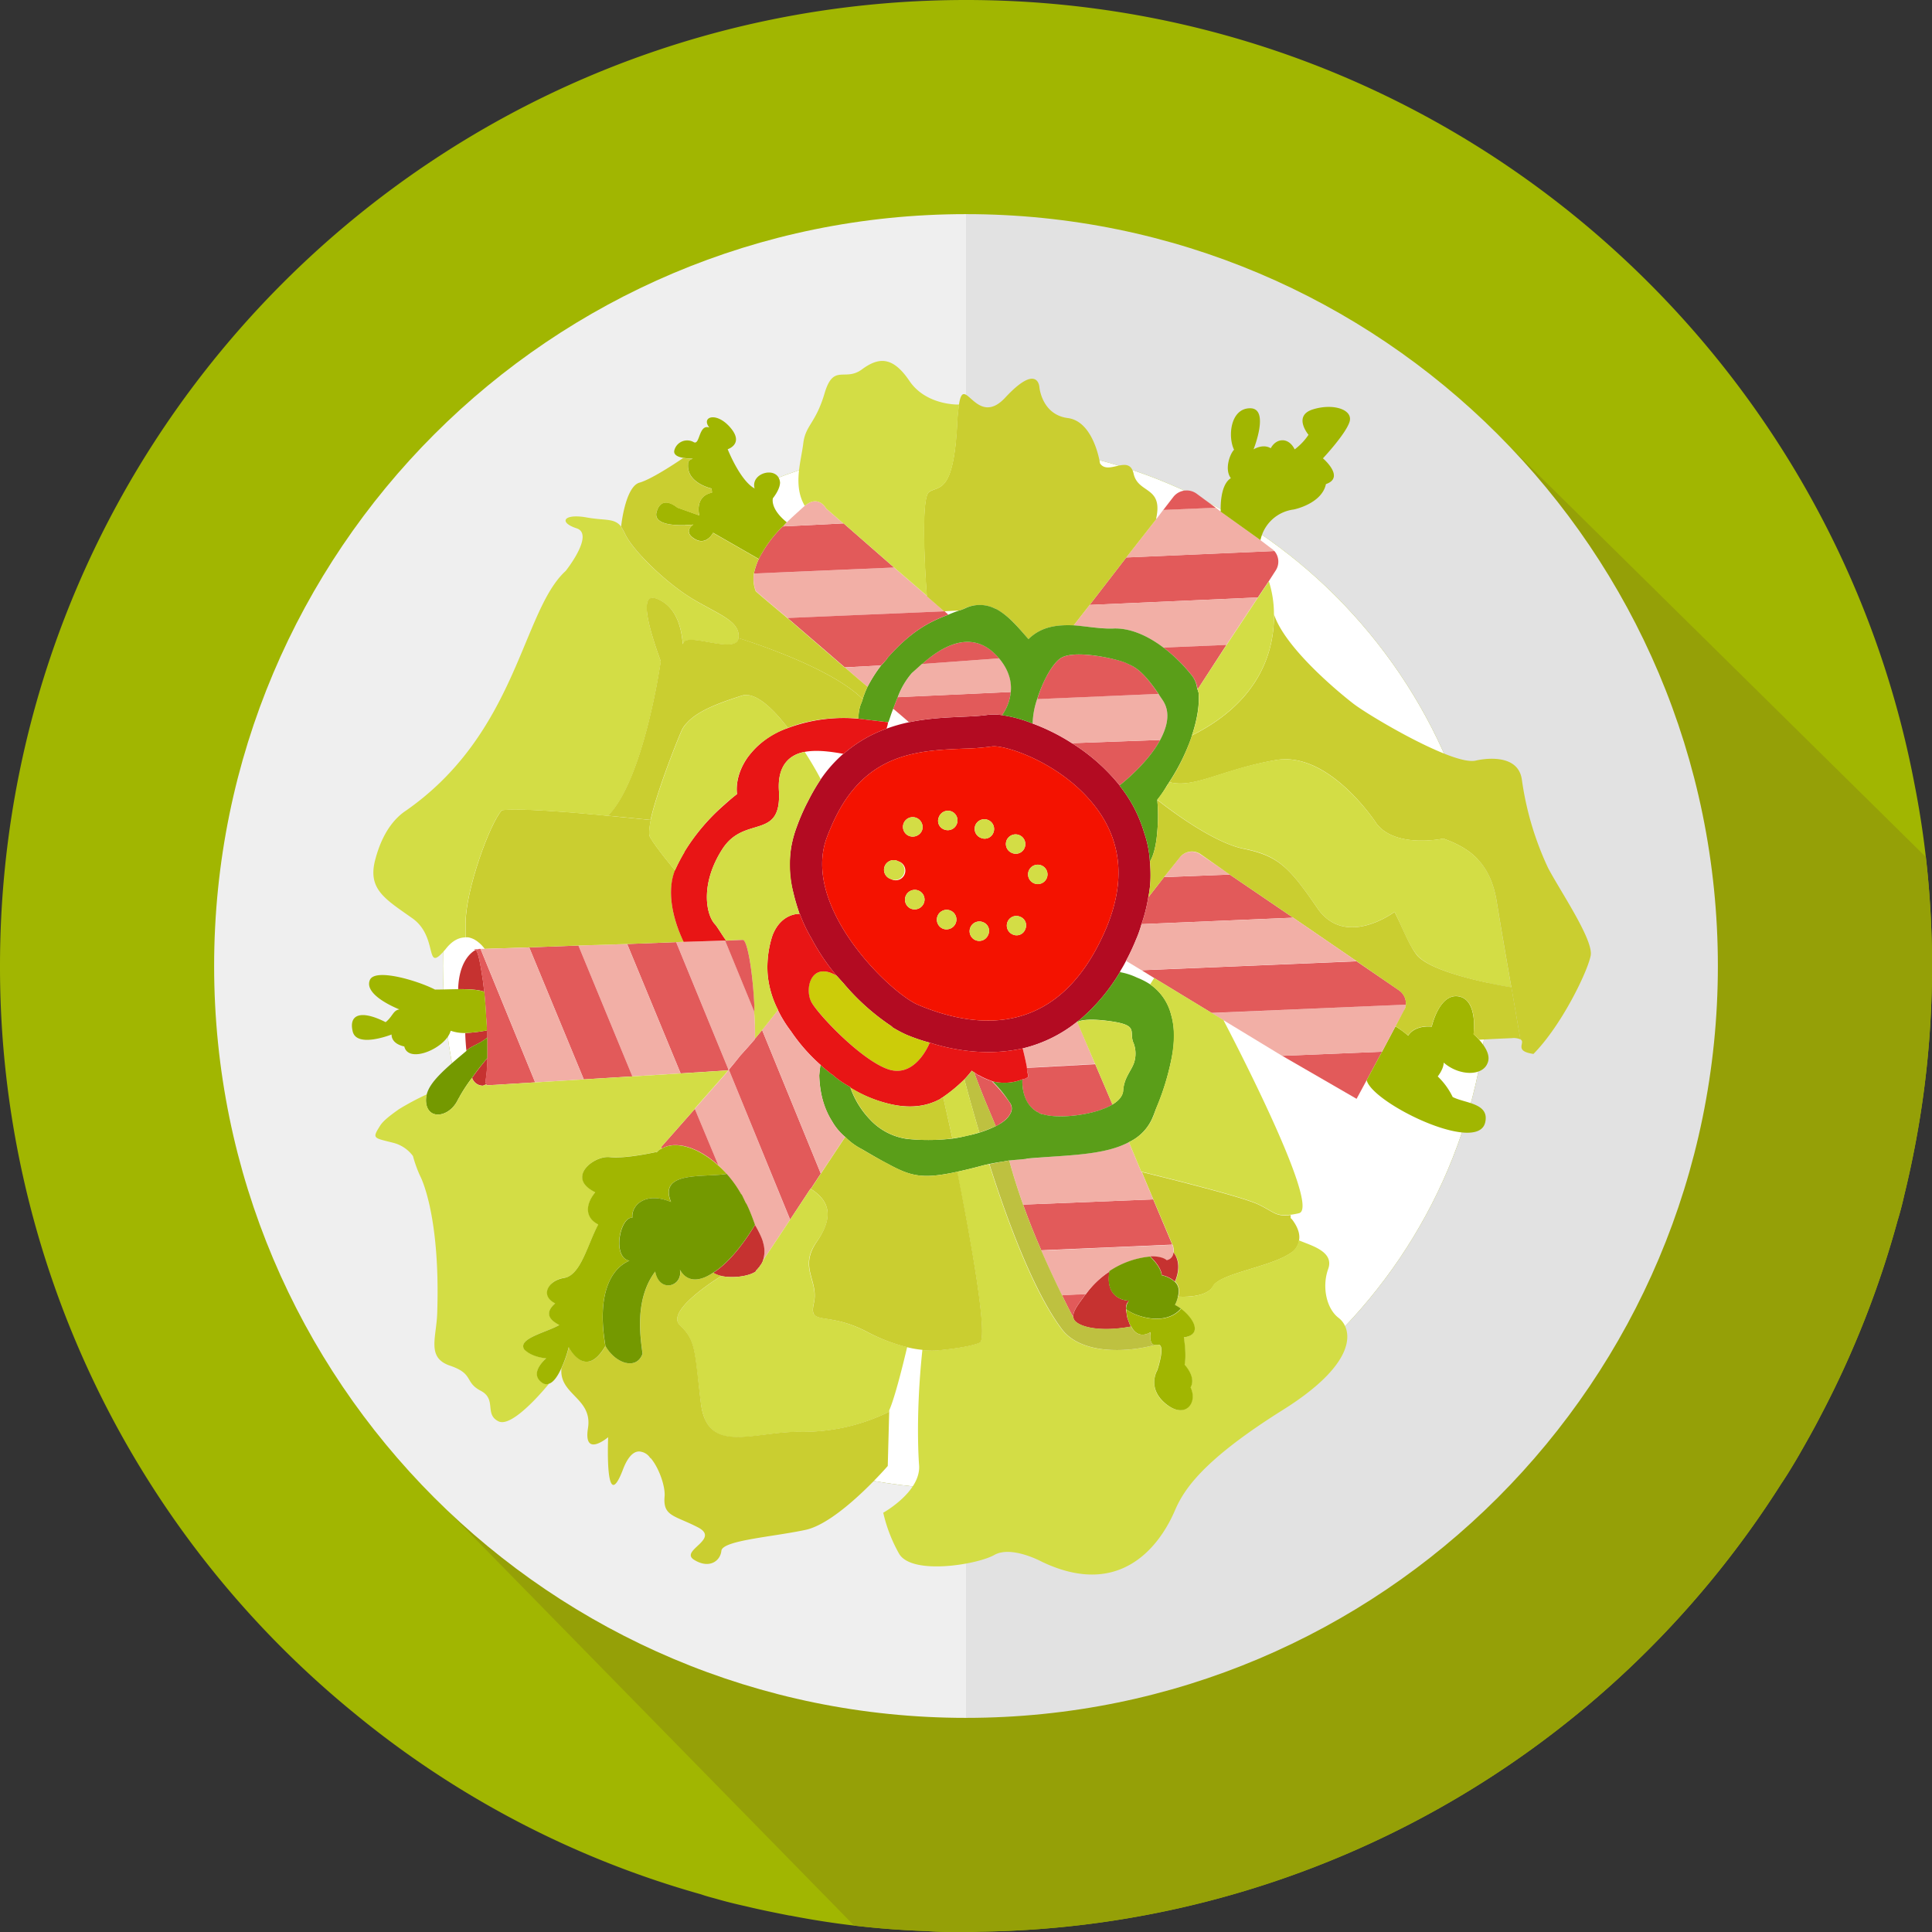 <?xml version="1.0" encoding="UTF-8"?> <svg xmlns="http://www.w3.org/2000/svg" id="Ñëîé_1" data-name="Ñëîé 1" viewBox="0 0 600 600"><rect x="0" y="0" width="600" height="600" fill="#333333" stroke="none"/><defs><style>.cls-1{fill:#a1b601}.cls-3{fill:#ff3f2e}.cls-4{fill:#da1e1d}.cls-5{fill:#fcb48b}.cls-8{fill:#fff}.cls-9{fill:#f2afa6}.cls-10{fill:#e25a5a}.cls-11{fill:#c63230}.cls-13{fill:#cace30}.cls-14{fill:#d3dd45}.cls-15{fill:#5a9e19}.cls-17{fill:#e81515}.cls-18{fill:#749900}.cls-19{fill:#bec140}</style></defs><path d="M600 300a294.29 294.29 0 0 1-5.6 57.5c-.9 4.6-1.9 9.1-3 13.6-.6 2.7-1.3 5.4-2.1 8a298.89 298.89 0 0 1-23.8 60.4c-2.2 4.3-4.6 8.5-7 12.7-1.7 2.9-3.5 5.9-5.4 8.7a299.13 299.13 0 0 1-248.9 139h-.1c-2.2.1-4.3.1-6.4.1h-1.3c-3 0-6-.1-8.9-.3-7.53-.26-14.92-.82-22.24-1.69q-10-1.18-19.86-3.11h-.2c-4.5-.9-9.1-1.8-13.6-2.9-3.2-.7-6.4-1.5-9.5-2.4-1.5-.4-3-.8-4.4-1.3a294.85 294.85 0 0 1-108.1-56.6A299 299 0 0 1 0 300C0 134.3 134.3 0 300 0c146.4 0 268.3 104.9 294.6 243.7q2.19 11.09 3.49 22.46A297.34 297.34 0 0 1 600 300Z" class="cls-1"></path><path d="M600 300a294.29 294.29 0 0 1-5.6 57.5c-.9 4.6-1.9 9.1-3 13.6-.6 2.7-1.3 5.4-2.1 8a298.89 298.89 0 0 1-23.8 60.4c-2.2 4.3-4.6 8.5-7 12.7-1.7 2.9-3.5 5.9-5.4 8.7a299.13 299.13 0 0 1-248.9 139h-.1c-2.2.1-4.3.1-6.4.1h-1.3c-3 0-6-.1-8.9-.3-7.53-.26-14.92-.82-22.24-1.69L138.89 469l329.44-330.84 129.76 128A297.34 297.34 0 0 1 600 300Z" style="fill:#95a007"></path><circle cx="297.17" cy="426.83" r="19.19" class="cls-3" transform="rotate(-22.38 297.155 426.824)"></circle><circle cx="297.17" cy="426.83" r="12.71" class="cls-4" transform="rotate(-28.92 297.112 426.77)"></circle><path d="M302.49 425.67a2.88 2.88 0 1 1-.94-4 2.88 2.88 0 0 1 .94 4ZM294.91 427a2.88 2.88 0 1 1-.94-4 2.88 2.88 0 0 1 .94 4ZM299.57 433.29a2.88 2.88 0 1 1-.94-4 2.88 2.88 0 0 1 .94 4Z" class="cls-5"></path><circle cx="412.81" cy="350.93" r="19.19" class="cls-3" transform="rotate(-22.38 412.814 350.924)"></circle><circle cx="412.81" cy="350.93" r="12.71" class="cls-4" transform="rotate(-81.42 412.78 350.935)"></circle><path d="M418.13 349.78a2.88 2.88 0 1 1-.94-4 2.88 2.88 0 0 1 .94 4ZM410.55 351.11a2.88 2.88 0 1 1-.94-4 2.88 2.88 0 0 1 .94 4ZM415.21 357.4a2.88 2.88 0 1 1-.94-4 2.88 2.88 0 0 1 .94 4Z" class="cls-5"></path><path d="M149.47 392.28a19.2 19.2 0 1 1 25.11-10.34 19.2 19.2 0 0 1-25.11 10.34Z" class="cls-3"></path><path d="M152 386.29a12.71 12.71 0 1 1 16.62-6.84 12.71 12.71 0 0 1-16.62 6.84Z" class="cls-4"></path><path d="M162.18 373.4a2.88 2.88 0 1 1-.94-4 2.89 2.89 0 0 1 .94 4ZM154.59 374.73a2.87 2.87 0 1 1-.93-4 2.87 2.87 0 0 1 .93 4ZM159.26 381a2.88 2.88 0 1 1-.94-4 2.89 2.89 0 0 1 .94 4Z" class="cls-5"></path><circle cx="181.79" cy="209.58" r="19.19" class="cls-3" transform="matrix(.27 -.96 .96 .27 -69.62 326.89)"></circle><path d="M176.9 221.32a12.71 12.71 0 1 1 16.63-6.85 12.72 12.72 0 0 1-16.63 6.85Z" class="cls-4"></path><path d="M187.11 208.42a2.88 2.88 0 1 1-.94-4 2.87 2.87 0 0 1 .94 4ZM179.53 209.75a2.88 2.88 0 1 1-.94-4 2.88 2.88 0 0 1 .94 4ZM184.19 216a2.88 2.88 0 1 1-.94-4 2.87 2.87 0 0 1 .94 4Z" class="cls-5"></path><circle cx="422.49" cy="232.81" r="19.19" class="cls-3" transform="rotate(-85.96 422.515 232.806)"></circle><circle cx="422.49" cy="232.81" r="12.71" class="cls-4" transform="rotate(-63.61 422.494 232.816)"></circle><path d="M427.81 231.66a2.88 2.88 0 1 1-.94-4 2.89 2.89 0 0 1 .94 4ZM420.23 233a2.88 2.88 0 1 1-.94-4 2.89 2.89 0 0 1 .94 4ZM424.89 239.28a2.88 2.88 0 1 1-.94-4 2.89 2.89 0 0 1 .94 4Z" class="cls-5"></path><circle cx="332.35" cy="180.23" r="19.19" class="cls-3" transform="rotate(-22.38 332.333 180.229)"></circle><path d="M327.46 192a12.71 12.71 0 1 1 16.62-6.84 12.71 12.71 0 0 1-16.62 6.84Z" class="cls-4"></path><path d="M337.66 179.07a2.88 2.88 0 1 1-.94-4 2.88 2.88 0 0 1 .94 4ZM330.08 180.4a2.88 2.88 0 1 1-.94-4 2.88 2.88 0 0 1 .94 4ZM334.74 186.69a2.88 2.88 0 1 1-.94-4 2.88 2.88 0 0 1 .94 4Z" class="cls-5"></path><path d="M137.56 300c0-89.66 72.78-162.44 162.44-162.44V66.5C171 66.5 66.5 171 66.5 300S171 533.5 300 533.5v-71.06c-89.66 0-162.44-72.78-162.44-162.44Z" style="fill:#efefef"></path><path d="M300 66.5v71.06c89.66 0 162.44 72.78 162.44 162.44S389.66 462.44 300 462.44v71.06c129 0 233.5-104.5 233.5-233.5S429 66.5 300 66.5Z" style="fill:#e2e2e2"></path><path d="M462.44 300c0-89.66-72.78-162.44-162.44-162.44v324.88c89.66 0 162.44-72.78 162.44-162.44ZM137.56 300c0 89.66 72.78 162.44 162.44 162.44V137.56c-89.66 0-162.44 72.78-162.44 162.44Z" class="cls-8"></path><path d="M236.92 391.52A9.07 9.07 0 0 0 237 386c-.35-1.86-2.55-5.58-2.55-5.58-.7-2-1.4-3.83-2.21-5.57 0-.12-.12-.12-.12-.23a4.23 4.23 0 0 0-.58-1.05l-1-2.09c-.12-.23-.23-.34-.35-.58l-.12-.11a35.58 35.58 0 0 0-4.41-6.16h-.11a17.44 17.44 0 0 0-2.44-2.67l-7.32-17.53v-.12l9.41-10.68.93-1.16.11-.23h.12l19 46.56Z" class="cls-9"></path><path d="m254.91 364.47-3.13 4.76h-.12l-6.27 9.52-19.04-46.56 1.74-2.09 1.86-2.33 2.2-2.43 2.33-2.67v-.12l2.2-2.67 18.23 44.59z" class="cls-10"></path><path d="M236.92 391.52v.12l-.12.23-.35.7-.46.58v.11l-.82.93-.11.23c-.12 0-.12 0-.24.12v.23c-1.85 1.51-7 2.32-10.79 1.51a8.54 8.54 0 0 1-2.56-1c4.3-2.67 8.94-8.13 13-14.87 0 0 2.2 3.72 2.55 5.58a9.07 9.07 0 0 1-.1 5.53Z" class="cls-11"></path><path d="M223.1 361.91c-6.5-5.92-13.47-7.66-17.54-5.22l-.23-.35v-.12l10.45-11.84Z" class="cls-10"></path><path d="M357.1 267.4a33.52 33.52 0 0 0-1.8-8.9 42.32 42.32 0 0 0-7.2-14l-.1-.1a2.19 2.19 0 0 1-.3-.5 59.11 59.11 0 0 0-14.8-13.1 63.12 63.12 0 0 0-12.2-6.1 41.41 41.41 0 0 0-9.5-2.6 16.57 16.57 0 0 0-4.4-.1c-5.9.9-15 .3-24.5 2.3a49.51 49.51 0 0 0-7 2 41.73 41.73 0 0 0-13.2 7.7h-.1v.1h-.1a41.94 41.94 0 0 0-7 7.9 61.92 61.92 0 0 0-3.9 6.7 63 63 0 0 0-3.6 8.2 33.15 33.15 0 0 0-1 20.4c.5 2.2 1.2 4.4 1.9 6.5h.1a44 44 0 0 0 3.6 7.6 65.28 65.28 0 0 0 7.8 11.6c.1 0 .1.2.2.2l1.8 2 .1.1a70.58 70.58 0 0 0 15.1 13.5l.1.2a38.27 38.27 0 0 0 4.3 2.3 55.19 55.19 0 0 0 7.3 2.5c7.5 2.4 18 4.2 28.9 1.8a43 43 0 0 0 16.8-8.2v-.1a7.1 7.1 0 0 0 1.4-1 58.81 58.81 0 0 0 12-14.4c0-.1.1-.1.1-.3.6-1 1.2-2 1.8-3.2a66.66 66.66 0 0 0 3.1-6.6 34.67 34.67 0 0 0 1.7-4.8 48.11 48.11 0 0 0 2.1-8.3 32.62 32.62 0 0 0 .7-6.1 45.2 45.2 0 0 0-.2-5.2Zm-13.4 20.5c-14.3 34.2-39.7 32.1-58.5 24.2-8.5-3.5-36.3-30.1-28.5-51.8q.6-1.65 1.2-3c9.7-23.4 26.5-24.2 41.4-24.8a71.42 71.42 0 0 0 8.8-.7c4.2-.5 21.8 5.2 32.2 18.9 8.1 10.6 9.2 23.1 3.4 37.2Z" style="fill:#b30b22"></path><path d="m150.76 336 .23.7a5.82 5.82 0 0 1-1 .46 3.51 3.51 0 0 1-3.37-2.44c2.09-3 4.18-5.45 4.76-6.15a47.14 47.14 0 0 1-.58 7.2ZM150.41 308c-1.86-.7-4.88-.82-8.13-.82.24-7.89 3.49-11.14 5.46-12.19.81.81 1.39 4.07 2.09 8.6.23 1.31.35 2.82.58 4.41Z" class="cls-11"></path><path d="M234.48 322.55v.12l-2.33 2.67-2.2 2.43-1.86 2.33-1.86 2.09-16.23-39.6 2.32-.11 12.89-.35 9.05 22.06v.12c.22 3.13.22 5.8.22 8.24Z" class="cls-9"></path><path d="m226.23 332.19-.11.23H226l-14.63.93-16.6-40.18 15.21-.58 16.25 39.6z" class="cls-10"></path><path d="m211.37 333.35-14.98.93-16.72-40.53v-.11l15.1-.47 16.6 40.18z" class="cls-9"></path><path d="m196.39 334.28-15.09.93-16.95-40.99 15.32-.58v.11l16.72 40.53zM166.2 336.14l-15 .92-.23-.34-.23-.7v-.23a47.14 47.14 0 0 0 .58-7.2v-7.66a2.24 2.24 0 0 1-.12-.93c0-1.28-.11-2.67-.23-4.07-.11-2.78-.35-5.46-.58-7.89-.23-1.63-.35-3.14-.58-4.41-.7-4.53-1.28-7.79-2.09-8.6-.11 0-.11-.11-.23-.11h-.23v-.12h1.16l.35-.12h.46ZM313.9 214.9a14.79 14.79 0 0 1-2.7 7.2 16.57 16.57 0 0 0-4.4-.1c-5.9.9-15 .3-24.5 2.3 0 0-1.8-1.6-4.9-4.2.4-1.1.9-2.4 1.4-3.6Z" class="cls-10"></path><path d="m313.9 214.91-35.07 1.63a23.25 23.25 0 0 1 4.41-7.55c.82-.81 1.86-1.74 3-2.78h.12l23.8-1.74h.12c3.27 3.83 3.97 7.53 3.62 10.44Z" class="cls-9"></path><path d="M310.3 204.47h-.12l-23.8 1.74c5.57-5 14.86-10.92 22.76-3a11.28 11.28 0 0 1 1.16 1.26Z" class="cls-10"></path><path d="m293.23 189.84-48.65 2.08c-4.88-4.06-8.71-7.31-9.87-8.36a10.87 10.87 0 0 1-.58-5.45h.11l43.43-1.86 10.22 8.82v.12Z" class="cls-9"></path><path d="m277.67 176.25-43.43 1.86h-.11a23 23 0 0 1 1.51-4.53 39.6 39.6 0 0 1 7.43-10.1h.11l18.7-.93h.12Z" class="cls-10"></path><path d="m261.88 162.55-18.7.93a12.38 12.38 0 0 1 1.17-1.28c2.32-2.21 4.41-4.06 5.57-5.11 4.3-3.6 6.62.81 6.62.81Z" class="cls-9"></path><path d="m396.1 177.29-2.1 3.26-3.36 5-52.25 2.32 11.38-14.75 46-2a5.05 5.05 0 0 1 .33 6.17Z" class="cls-10"></path><path d="m395.76 171.14-46 2 9.4-12 2.09-2.79 16.26-.7 1.51 1.16 12.42 8.94 3.37 2.56a3.28 3.28 0 0 1 .95.83Z" class="cls-9"></path><path d="m377.53 157.67-16.26.7 3.14-4.07a5.27 5.27 0 0 1 7.19-1Z" class="cls-10"></path><path d="M419.09 131.08c-1.27 3.83-8.24 11.26-8.24 11.26s7 5.93.93 8c-1.28 6.15-10 7.89-10 7.89a12.08 12.08 0 0 0-10.33 9.52L379 158.83l.11-.11s-.46-8 3.14-10.22c-2.09-2.79-.23-7.66 1-8.83-2-4.06-1.16-12.88 5-12.88s1.05 12.77 1.05 12.77 2.9-1.86 5.34-.35c1.74-3.25 5.57-3.48 7.43.35a18.42 18.42 0 0 0 4.3-4.53s-5-5.92 1.39-7.9 12.61.12 11.33 3.95Z" class="cls-1"></path><path d="m390.65 185.54-9.76 14.74-19.62.82c-5-3.83-10.57-6.16-15.79-5.92-3.83.11-8-.7-12.08-.93l5-6.39Z" class="cls-9"></path><path d="m364.06 386.53-40.53 1.74-.11.12c-2-4.53-3.95-9.41-5.69-14.29l40.41-1.62Z" class="cls-10"></path><path d="m358.14 372.48-40.41 1.62c-1.63-4.64-3.14-9.29-4.3-13.7 1.74-.23 3.49-.35 5.23-.46l.23-.12c12.19-1.16 23.92-.93 31.7-5.11l3.83 9.18h.12Z" class="cls-9"></path><path d="M351.28 412h-.11c-10.8 2-17.19-.35-17.77-2.56a.93.93 0 0 0-.11-.35c-.12-2 1.74-4.18 3.48-6.62a3 3 0 0 1 .46-.58 27.67 27.67 0 0 1 7.32-7c-1.51 9.17 6.15 9.05 6.15 9.05a.11.11 0 0 0-.11.12c-.47.35-1.28 1.28-.7 3.83a5.73 5.73 0 0 0 .35 1.74c0 .12.12.24.12.35a7.88 7.88 0 0 1 .34.93 5 5 0 0 0 .58 1.09Z" class="cls-11"></path><path d="M337.23 401.85a3 3 0 0 0-.46.58c-1.74 2.44-3.6 4.65-3.48 6.62-.47-.81-1.74-3.25-3.48-6.85ZM429.2 326.62l-4.76 8.82-3.14 5.81-23.11-13.36 30.89-1.27h.12z" class="cls-10"></path><path d="M448.35 330c0 2-1.85 4.3-1.85 4.3a22 22 0 0 1 4.64 6.38c3.83 2 11.5 1.86 10.1 7.9-2.32 10-35.06-6-36.81-13.12l4.77-8.83 4.18-7.89a28.72 28.72 0 0 1 3.94 2.9c2.21-3.48 7.32-2.79 7.32-2.79s2.32-10.45 8.36-9.4 4.64 11.73 4.64 11.73a19.48 19.48 0 0 1 1.74 1.74c1.63 1.86 3.72 4.76 2.56 7.31-1.63 4.05-8.83 3.93-13.59-.23ZM244.35 162.2a12.38 12.38 0 0 0-1.17 1.28h-.11a39.6 39.6 0 0 0-7.43 10.1l-14.17-8.13s-2.09 4.18-5.8 1.86-.35-4.41-.35-4.41-13 1.51-11.38-4 6.39-1.28 6.39-1.28l6.85 2.44s-1.63-5.92 3.94-7.08l-.11-1.28s-7.78-1.63-7.32-7.55c-.11-1.16.93-1.51 1.51-1.74a16.18 16.18 0 0 1-3-.23c-1.62-.23-3.13-.93-2.78-2.32a4.12 4.12 0 0 1 6-2.56c2 1.16 1.51-5.69 4.88-4.53-2.67-3.25 2.09-5.11 6.5 0s-.81 6.74-.81 6.74 3.83 9.75 8.36 12.19c-1.39-5 7.43-7.2 7.9-1.86 0 2.21-2.21 4.88-2.21 4.88s-1.04 3.18 4.31 7.48Z" class="cls-1"></path><path d="m359.06 161 .12.12-9.4 12-11.38 14.74-5 6.39c-5-.23-10 .23-14 4.29-3.13-3.71-6.38-7.54-10.1-9.4l-.11-.12H309a10.67 10.67 0 0 0-9.06-.23 13.19 13.19 0 0 1-2 .81h-.12l-4.53.24h-.11l-5.34-4.65v-.12c-.23-2.32-2.21-30.42.69-32.27 3-2.1 7.55.81 8.71-21a51.35 51.35 0 0 1 .58-6.15c1.51-10.11 5.35 7.43 14.29-2.09 10.21-11 10.68-3.37 10.68-3.37s.69 8.59 8.82 9.64 10 14.05 10 14.05c2.55 3.94 9.05-3 10.45 3.25s9.21 3.81 7 13.87Z" class="cls-13"></path><path d="M297.87 125.63a51.35 51.35 0 0 0-.58 6.15c-1.16 21.83-5.69 18.92-8.71 21-2.9 1.85-.92 29.95-.69 32.27l-10.22-8.82L262 162.55h-.11l-5.34-4.65s-2.32-4.41-6.62-.81c-3.72-6.27-1.16-13.7-.47-19.39s3.84-6.15 6.62-15.56 6.27-3.48 11.61-7.43 9.64-3.95 14.75 3.6 15 7.32 15 7.32Z" class="cls-14"></path><path d="M360.3 229.8c-4 7.5-12.6 14.1-12.6 14.1a59.11 59.11 0 0 0-14.8-13.1Z" class="cls-10"></path><path d="m360.3 229.8-27.4 1a63.12 63.12 0 0 0-12.2-6.1 25.1 25.1 0 0 1 1.4-7.6l37.7-1.6c.4.7 1 1.5 1.5 2.3 2.2 3.6 1.2 7.9-1 12Z" class="cls-9"></path><path d="m359.76 215.5-37.62 1.62c1.51-5.11 4.3-10.45 7-12.54 4.06-3.13 18 .12 20.55 1.28 2.18 1.14 4.61 1.51 10.07 9.64ZM380.89 200.28 372 214h-.11a8.54 8.54 0 0 0-2-4.53 48.57 48.57 0 0 0-8.59-8.36Z" class="cls-10"></path><path d="M372.2 214.9c.4 3.8-.4 8.5-2 13.4-.1.3-.2.7-.3 1a64.05 64.05 0 0 1-6.8 13.6 4.7 4.7 0 0 1-.6.9 33.48 33.48 0 0 1-3.1 4.6 53.86 53.86 0 0 1 0 9.9c-.5 6.7-2.2 9.1-2.2 9.1h-.1a33.52 33.52 0 0 0-1.8-8.9 42.32 42.32 0 0 0-7.2-14l-.1-.1a2.19 2.19 0 0 1-.3-.5s8.6-6.6 12.6-14.1c2.2-4.1 3.2-8.4 1-12-.5-.8-1.1-1.6-1.5-2.3-5.5-8.1-7.9-8.5-10.1-9.6-2.6-1.2-16.5-4.5-20.6-1.3-2.7 2.1-5.4 7.4-7 12.5a25.1 25.1 0 0 0-1.4 7.6 41.41 41.41 0 0 0-9.5-2.6 14.79 14.79 0 0 0 2.7-7.2c.3-2.9-.4-6.6-3.6-10.4a14.2 14.2 0 0 0-1.2-1.3c-7.9-7.9-17.1-2-22.7 3h-.1c-1.2 1.1-2.2 2-3.1 2.8a24 24 0 0 0-4.4 7.5c-.5 1.2-1 2.5-1.4 3.6-.7 1.7-1.1 3.2-1.5 4.2h-.1l-9.2-1.1a13.44 13.44 0 0 1 .5-3.8c.2-.7.5-1.2.8-2.2v-.1a32.8 32.8 0 0 1 1.5-3.8 44.18 44.18 0 0 1 4.2-6.6c.6-.6 1.2-1.3 1.7-1.9.2-.2.3-.5.5-.7 7.3-8.2 12.9-11 18.7-13.2a34.23 34.23 0 0 1 3.4-1.3h.1a16.67 16.67 0 0 0 2-.8 10.43 10.43 0 0 1 9 .2h.1l.2.1c3.7 1.9 6.9 5.7 10.1 9.4 4-4 9-4.5 14-4.3 4.1.3 8.2 1.1 12.1 1 5.2-.3 10.8 2.1 15.8 5.9a48.77 48.77 0 0 1 8.6 8.4 8 8 0 0 1 1.9 4.5 1.4 1.4 0 0 1 .3.9Z" class="cls-15"></path><path d="M494 296.77c-.93 4.88-8.95 21.6-17.77 30.54-6.39-.93-2.21-3.6-4.06-4.53 0 0-1.28-7.31-2.79-16.14-1.63-9.17-3.48-20.08-4.53-26.47-2-12.66-8.94-16.95-16.6-19.74 0 0-14.63 3.14-20.67-4.53 0 0-14.63-22.76-31.35-19.85s-25.31 8.94-33.09 6.85a61.65 61.65 0 0 0 6.73-13.59c.12-.35.24-.69.35-1h.12c21.71-10.92 25.43-27.06 25.31-37.51 3.95 11.85 24.38 27.52 24.38 27.52 4.3 3.49 31.35 19.62 38.32 17.88 0 0 13-3.25 14.28 5.93a95.49 95.49 0 0 0 8.13 27.4c3.82 7.27 14.16 22.37 13.24 27.24Z" class="cls-13"></path><path d="M395.64 190.65v.11c.12 10.45-3.6 26.59-25.31 37.51h-.12c1.63-4.88 2.44-9.52 2-13.36h-.11a2.26 2.26 0 0 0-.23-.92h.13l8.94-13.71 9.76-14.74 3.36-5a33.63 33.63 0 0 1 1.58 10.11ZM469.37 306.64s-23.92-3.71-29.26-10c-2.55-3-4.65-8.71-7-13.47 0 0-15.32 11.49-24-1.16s-12.19-16.37-22.88-18.46-26.82-15.21-26.82-15.21a52.24 52.24 0 0 0 3.14-4.53c.23-.35.35-.58.58-.93 7.78 2.09 16.37-4.07 33.09-6.85s31.35 19.85 31.35 19.85c6 7.67 20.67 4.53 20.67 4.53 7.66 2.79 14.63 7.08 16.6 19.74 1.05 6.41 2.9 17.32 4.53 26.49Z" class="cls-14"></path><path d="M436.63 312a5.19 5.19 0 0 1-.58 1.86l-2.67 4.88-4.18 7.89h-.12l-30.89 1.28-18.11-11-3.83-2.32 60.26-2.59Z" class="cls-9"></path><path d="M436.63 312h-.12l-60.26 2.56-17.77-10.8-3.94-2.44 66.76-2.78 13.24 9.05a5 5 0 0 1 2.09 4.41ZM401.6 285l-47.1 2a48.11 48.11 0 0 0 2.1-8.3l4.9-6.3 20.4-.8Z" class="cls-10"></path><path d="m381.94 271.58-20.44.81 4.76-6a4.81 4.81 0 0 1 6.62-1ZM318.9 331.6v-.2c-.5-2.7-1.3-5.8-1.3-5.8a43 43 0 0 0 16.8-8.2h.2l5.3 12.6.2.4Z" class="cls-9"></path><path d="M345.48 343a13.06 13.06 0 0 1-3.6 1.62l-.12.12c-5.69 1.86-13.35 2.55-17.65 1.39a4 4 0 0 1-1.74-.7c-4.41-2.2-4.87-7.43-4.87-9.4v-.81a5.53 5.53 0 0 0 1.74-.7v-1l-.12-.12c-.12-.58-.12-1.16-.23-1.74l21.25-1.16Z" class="cls-10"></path><path d="M363.7 329.4a78.73 78.73 0 0 1-4.5 14.5c-.4.9-.7 1.9-1.1 2.8a14.74 14.74 0 0 1-7.5 8c-7.8 4.2-19.5 4-31.7 5.1l-.2.1c-1.8.2-3.5.3-5.3.5-.8.1-1.5.3-2.3.4a59.81 59.81 0 0 0-6.1 1.2c-2.9.8-5.5 1.4-7.7 1.9-10.6 2.3-14.2 1.5-21.1-2.2l-.2-.1c-2.3-1.2-4.9-2.7-8.3-4.7a19.92 19.92 0 0 1-5.2-3.8 17.29 17.29 0 0 1-4.1-4.9c-3.3-5.1-3.8-10.6-4-14.2.2-1.9.4-3.3.4-3.3a29.92 29.92 0 0 0 2.6 2.2 5.38 5.38 0 0 0 1.2.9l.1.1a28.69 28.69 0 0 0 5.4 3.7v.2a27.34 27.34 0 0 0 6.1 9.9 19.35 19.35 0 0 0 11.5 6 66.7 66.7 0 0 0 14.1-.1 35.83 35.83 0 0 0 4.5-.9 35.2 35.2 0 0 0 9-3c2.2-1.1 3.8-2.4 4.5-3.9a3 3 0 0 0-.3-3.5 36.57 36.57 0 0 0-5.3-6.5 15.23 15.23 0 0 0 9.3-.6v.8c0 2 .5 7.1 4.8 9.4h.1a2.94 2.94 0 0 0 1.7.7c4.3 1.2 12 .5 17.7-1.4l.1-.1a15 15 0 0 0 3.6-1.6c2-1.2 3.2-2.7 3.3-4.3.3-4.1 2.5-6 3.4-8.7a9.14 9.14 0 0 0-.1-5.9c-1.7-3.6 1.9-5.6-6.9-6.9s-10.6.2-10.6.2h-.2v-.1a7.1 7.1 0 0 0 1.4-1 58.81 58.81 0 0 0 12-14.4 20.6 20.6 0 0 1 5.3 1.7 22.51 22.51 0 0 1 4.1 2.1 16.25 16.25 0 0 1 6.5 9.4c1.3 4.4 1.1 9.3 0 14.3Z" class="cls-15"></path><path d="M288.7 323.8v.1s-4.3 11-12.8 8.2c-8.3-2.8-21.3-16.6-23.8-20.7s-.3-13.1 7.7-8.4c.1 0 .1.2.2.2l1.8 2 .1.1a70.58 70.58 0 0 0 15.1 13.5l.1.2a38.27 38.27 0 0 0 4.3 2.3 55.19 55.19 0 0 0 7.3 2.5Z" style="fill:#cccc09"></path><path d="M319.2 333.5v1a3.63 3.63 0 0 1-1.7.7 15.23 15.23 0 0 1-9.3.6.35.35 0 0 1-.2-.1 21.59 21.59 0 0 1-4-1.8h-.1c-.6-.3-1-.7-1.4-.9s-.7-.5-.7-.5a31.6 31.6 0 0 1-2.3 2.7 47.43 47.43 0 0 1-6.6 5.5 5.58 5.58 0 0 0-.8.5c-.1.2-.3.2-.5.3-4.4 2.3-9.4 2.6-14.6 1.5a41.15 41.15 0 0 1-12.9-5.2v-.2a28.69 28.69 0 0 1-5.4-3.7l-.1-.1a5.38 5.38 0 0 1-1.2-.9 29.92 29.92 0 0 1-2.6-2.2 56.35 56.35 0 0 1-9.2-10.5 38.06 38.06 0 0 1-4-6.5v-.1a29.78 29.78 0 0 1-3.2-11 31.73 31.73 0 0 1 1.5-12.1c2.6-6.7 7.8-6.7 8.4-6.7h.1a44 44 0 0 0 3.6 7.6 65.28 65.28 0 0 0 7.8 11.6c-8-4.7-10.1 4.3-7.7 8.4s15.5 17.9 23.8 20.7c8.5 2.8 12.8-8.2 12.8-8.2v-.1c7.5 2.4 18 4.2 28.9 1.8 0 0 .8 3.1 1.3 5.8v.2c.1.6.1 1.2.2 1.7Z" class="cls-17"></path><path d="M403.42 376.77c-.93.24-1.74.35-2.44.47h-.35a11.14 11.14 0 0 1-1.86.11c-2.9 0-3.83-1.39-8-3.36-5.57-2.67-33.9-9.52-36.22-10.1h-.12l-3.83-9.18a15.06 15.06 0 0 0 7.55-8c.34-.93.69-1.86 1-2.78a78.16 78.16 0 0 0 4.53-14.52c1-5 1.28-9.87 0-14.28a16.31 16.31 0 0 0-6.5-9.41l1.27-2 17.77 10.8 3.83 2.32v.16s30.57 58 23.37 59.77Z" class="cls-14"></path><path d="M403.42 385.25a5.37 5.37 0 0 1-2.67 3.95c-6.27 4.3-21.83 6.27-24 10.22s-10.8 3.25-10.8 3.25c.47-2.09.12-3.6-1-4.65.93-2.09 2-6-.46-9a4.19 4.19 0 0 0-.12-1.75.68.68 0 0 0-.12-.46l-.11-.23-5.92-14-3.6-8.59c2.32.58 30.65 7.43 36.22 10.1 4.18 2 5.11 3.36 8 3.36a11.14 11.14 0 0 0 1.86-.11h.12v.93l.46.46c.72.95 2.72 3.73 2.14 6.52Z" class="cls-13"></path><path d="M398.19 438c-24.73 15.55-30.53 24.61-33.32 31.11S350.7 498 323.53 485c0 0-9.4-5.11-14.74-2.09s-25.78 6.39-29.61-.46a46.9 46.9 0 0 1-4.88-12.66s11.5-6.39 11.15-14.51c0 0-1.28-14.52 1-36a29.31 29.31 0 0 0 4.18.12s10-.82 13.59-2.44-7-53.06-7-53.06c2.21-.47 4.76-1.05 7.67-1.86a17.34 17.34 0 0 1 2.32-.47c5.57 17.54 13.7 39.48 22.41 51.09 5.22 7.2 17.88 7.9 28.79 5.11v-.11a1.34 1.34 0 0 0 .93 0c2.91-.7 0 7.89 0 7.89s-3.25 5.69 2.67 10.45 10-.35 7.67-5.11c1.85-3.25-1.86-7.08-1.86-7.08s.69-2.44-.23-8.48c5.57-.69 3.59-5.45-.93-8.94-.58-.35-1.16-.81-1.74-1.16a9.84 9.84 0 0 0 .92-2.55s8.71.69 10.8-3.25 17.77-5.92 24-10.22a5.37 5.37 0 0 0 2.67-3.95h.23c3.48 1.51 10.92 3.37 8.94 8.83s-.58 12.3 3.25 15.2S423 422.52 398.19 438ZM281.73 418.34c-3.13 13.24-4.87 18.12-5.57 19.63v.11a1.45 1.45 0 0 1-.23.47A60.57 60.57 0 0 1 249 444.7c-14.75-.35-29.26 7.66-31.35-8.94s-1.51-19.39-6.5-24.15c-4.18-3.95 8.36-12.54 12.89-15.33 3.83.81 8.94 0 10.79-1.51v-.23c.12-.12.12-.12.24-.12l.11-.23.82-.93v-.11l.46-.58.35-.7.12-.23v-.12l8.47-12.77 6.27-9.52h.12c5.34 3.36 7.66 8.24 1.86 16.37s.69 12.07-.93 19.16 3.83 2.32 16.25 8.71a54.85 54.85 0 0 0 12.76 4.87Z" class="cls-14"></path><path d="m262.46 353.09-7.55 11.38-18.23-44.59 4.88-6.15a41 41 0 0 0 4.06 6.5 51.91 51.91 0 0 0 9.18 10.45 32.51 32.51 0 0 0-.35 3.36 27.62 27.62 0 0 0 3.94 14.17 20.42 20.42 0 0 0 4.07 4.88Z" class="cls-9"></path><path d="M304.26 417c-3.6 1.62-13.59 2.44-13.59 2.44a29.31 29.31 0 0 1-4.18-.12v-.11a31.51 31.51 0 0 1-4.76-.82 54.85 54.85 0 0 1-12.73-4.92c-12.42-6.39-17.88-1.51-16.25-8.71s-4.76-10.92.93-19.16 3.48-13-1.86-16.37l3.13-4.76 7.55-11.38a21.58 21.58 0 0 0 5.22 3.83c3.37 2 6 3.48 8.36 4.64l.12.12c7 3.72 10.57 4.53 21.13 2.21-.04 0 10.53 51.55 6.93 53.11ZM276.16 438.08l-.46 17.19s-15.21 17.64-25.55 19.85-25.78 3.25-26.12 6.5-3.84 5.69-8.48 2.79 8.36-6.39 1.16-10.1-10.8-3.37-10.33-9.41c.35-3-1.63-8.94-4.3-12.07H202l-.12-.12a4.32 4.32 0 0 0-2.79-1.86c-1.86-.46-3.95 1-5.69 5.69-5.34 13.82-4.64-7.54-4.53-10.21 0 0-7.77 6.61-6.27-2.79s-9-10.34-8.24-18.58a36.44 36.44 0 0 0 2.32-6.62s5.11 10.45 11.38-.35c3 5.46 9.64 7.67 11.5 2.44-.58-4.76-2.67-16.72 3.94-25.54 1.28 6.85 8.71 4.64 7.67-.58 2.2 3.94 6 3.83 10.33.93a8.54 8.54 0 0 0 2.56 1c-4.53 2.79-17.07 11.38-12.89 15.33 5 4.76 4.53 7.66 6.5 24.15s16.6 8.59 31.35 8.94a60.57 60.57 0 0 0 26.94-6.15 1.45 1.45 0 0 0 .2-.43Z" class="cls-13"></path><path d="M151.34 320.93v1.27c-2.32 2-4.64 2.44-6.5 4.07-.12-1.17-.35-3.95-.35-5.46a46.62 46.62 0 0 0 6.73-.81 2.24 2.24 0 0 0 .12.93Z" class="cls-11"></path><path d="M151.34 322.2v6.39c-.58.7-2.67 3.13-4.76 6.15a51.46 51.46 0 0 0-4.53 7.08c-2.67 5.23-9.4 6.16-9.75.24a7.24 7.24 0 0 1 .23-2.21c1-3.83 5.34-7.66 12.31-13.47v-.11c1.86-1.63 4.16-2.09 6.5-4.07Z" class="cls-18"></path><path d="M151.22 320a46.62 46.62 0 0 1-6.73.81 13.11 13.11 0 0 1-4.53-.7c-1.39 5.34-13.12 10.45-14.4 4.88-4.29-.93-3.94-3.72-3.94-3.72s-10.8 4.3-12.08-.93 2.44-6.85 10.22-2.9c2.2-1.74 2.32-3.71 4.29-3.95-4.52-1.85-10.79-5.45-9.17-9.17s14.86.23 20.21 3c2.32 0 4.87-.12 7.19-.12 3.25 0 6.27.12 8.13.82.23 2.43.47 5.11.58 7.89.12 1.42.23 2.81.23 4.09Z" class="cls-1"></path><path d="m212.3 292.48-2.32.11-15.21.58-15.1.47-15.32.58-13.82.46s-2.09-3.13-5.23-3.6h-.69v-4.41c0-10.33 7.54-31 11.26-35.06 5.11-.7 21.25.58 33 1.74 7.32.7 13 1.28 13 1.28h.23c-.46 2.55-.69 4.52-.23 5.34 2 3.48 7.78 10.33 7.78 10.33-2.46 6.04-1.18 14.17 2.65 22.18Z" class="cls-13"></path><path d="M229.37 198.19c-.58 5.35-16.49-2.2-17.19 1.75a.11.11 0 0 1-.11.11c-.24-2.44-.93-11.61-8.36-14.16-5.23-1.74-2.32 8.94 1.51 19.5 0 0-5.11 36.46-16.38 48-11.72-1.16-27.86-2.44-33-1.74-3.72 4.06-11.26 24.73-11.26 35.06v4.41c-1.86 0-4 .82-6.16 3.6-6.85 8.13-2-3.6-10.33-9.52s-13.93-8.94-11.61-18 6.38-13.11 8.94-15c35.3-24.15 36.57-62.47 50.27-74.9 0 0 9.06-11.37 3.37-13.23s-4-4.65 3.14-3.37c5.8 1.05 8.47.12 10.68 2.79v.11a17.79 17.79 0 0 1 1.16 2.09c2.44 5.34 12.89 15.45 21.25 20.44S230 193 229.37 198.19Z" class="cls-14"></path><path d="M275.8 224.3a9.07 9.07 0 0 1-.5 2 41.73 41.73 0 0 0-13.2 7.7h-.1v.1h-.1c-2.5-.4-7.6-1.4-12-.6s-8.5 3.9-8 12c.9 15.7-10.6 7.5-17.5 18.1-7 10.8-5.2 20.5-2.3 23.5.9 1.1 1.9 2.9 3.4 5h-.3l-12.9.4c-3.8-8-5.1-16.2-2.7-22.2a59.33 59.33 0 0 1 2.9-5.6v-.1a63.36 63.36 0 0 1 12.5-14.7c2.3-2.1 3.9-3.3 3.9-3.3s-1-5.3 3.3-11.4a25.63 25.63 0 0 1 12.5-9.1 49.44 49.44 0 0 1 21.9-2.9Z" class="cls-17"></path><path d="M244.69 226.06a29.79 29.79 0 0 0-9.63 5.81 36.84 36.84 0 0 0-2.91 3.36c-4.29 6-3.25 11.38-3.25 11.38a50.56 50.56 0 0 0-3.94 3.25 63.08 63.08 0 0 0-12.43 14.75v.12a50.72 50.72 0 0 0-2.9 5.57s-5.81-6.85-7.78-10.33c-.46-.82-.23-2.79.23-5.34 1.86-8.48 7.9-23.81 9.64-27.76a7.87 7.87 0 0 1 1.62-2.32c3.14-3.6 9.29-6 17-8.47 4.14-1.4 9.59 3.83 14.35 9.98ZM245.7 263.2a37.19 37.19 0 0 0 .7 14.1c.5 2.2 1.2 4.4 1.9 6.5-.6 0-5.8 0-8.4 6.7a31.73 31.73 0 0 0-1.5 12.1 29.78 29.78 0 0 0 3.2 11v.1l-4.9 6.2-2.2 2.6c0-2.4 0-5.2-.3-8.3a9.64 9.64 0 0 0 0-2.4c-.5-11.1-2.2-20-3.6-19.9h-.1l-5 .2c-1.5-2.1-2.5-3.9-3.4-5-2.9-3-4.7-12.7 2.3-23.5 6.9-10.6 18.4-2.4 17.5-18.1-.5-8.1 3.5-11.1 8-12 3 4.6 5 8.5 5 8.5a61.92 61.92 0 0 0-3.9 6.7 63 63 0 0 0-3.6 8.2 36.82 36.82 0 0 0-1.7 6.3Z" class="cls-14"></path><path d="M234.24 311.75a16.56 16.56 0 0 1 0 2.44l-9.05-22.06h.35l5-.23h.12c1.34-.12 3 8.82 3.58 19.85Z" class="cls-10"></path><path d="m181.3 335.21-15.1.93-16.95-41.46h1.28l13.82-.46 16.95 40.99z" class="cls-9"></path><path d="M294.51 190.88c-5.81 2.21-11.38 5-18.7 13.24a2.31 2.31 0 0 0-.46.69c-.58.58-1.16 1.28-1.74 1.86l-11.15.58h-.12c-6-5.22-12.54-10.8-17.76-15.33l48.65-2.08h.11Z" class="cls-10"></path><path d="M472.2 322.8a5.11 5.11 0 0 0-2.6-.4c-7 .3-10.2.5-10.2.5a15.67 15.67 0 0 0-1.8-1.7s1.6-10.6-4.6-11.8c-6-1-8.4 9.4-8.4 9.4s-5.1-.7-7.3 2.8a38.61 38.61 0 0 0-3.9-2.9l2.6-4.9a3.51 3.51 0 0 0 .6-1.8 5 5 0 0 0-2.1-4.4l-13.2-9.1-19.7-13.5-19.7-13.4-9-6.3a4.79 4.79 0 0 0-6.6 1.1l-4.8 6-4.9 6.3a32.62 32.62 0 0 0 .7-6.1 45.2 45.2 0 0 0-.2-5.2h.1s1.7-2.4 2.2-9.1a53.86 53.86 0 0 0 0-9.9s16 13 26.8 15.2 14.2 5.7 22.9 18.4 24 1.2 24 1.2c2.4 4.7 4.5 10.4 7 13.5 5.4 6.2 29.3 9.9 29.3 9.9 1.5 8.9 2.8 16.2 2.8 16.2Z" class="cls-13"></path><path d="m421.3 298.5-66.8 2.8-4.8-2.9a66.66 66.66 0 0 0 3.1-6.6 34.67 34.67 0 0 0 1.7-4.8l47.1-2ZM273.61 206.67a46 46 0 0 0-4.18 6.62c-2.21-1.86-4.53-3.83-7-6Z" class="cls-9"></path><path d="M313.78 345.77c-.7 1.51-2.32 2.79-4.53 4-2.9-7-3.83-8.94-6.73-16.72.35.23.81.58 1.39.93h.09a17.91 17.91 0 0 0 3.94 1.74 44.89 44.89 0 0 1 5.58 6.62 3.19 3.19 0 0 1 .26 3.43Z" class="cls-10"></path><path d="m226.12 332.42-.93 1.16-9.41 10.68v.12l-10.45 11.84v.12l.23.35a3.24 3.24 0 0 0-1.39 1c-.23.12-.35.35-.58.58l.47-.58s-9.76 2.21-14.63 1.63-13.82 6.38-4.53 10.91c-3 3.72-3.25 7.9.93 10-3.37 6.38-5.58 15.91-10.57 16.6s-7.55 5.57-2.79 7.9c-4.53 3.95.24 6.15 1.28 6.73-4.06 2.32-13 4.18-10.91 7.55 2.43 2.55 6.85 2.79 6.85 2.79s-5.69 4.64-1.17 7.66a2.09 2.09 0 0 0 2 .23s-11.15 13.93-15.68 11.73-.46-6.85-5.57-9.52-2-5.23-9.52-7.78-4.06-8.94-3.95-16.95c.93-30.54-5.34-42-5.34-42a39.55 39.55 0 0 1-2.21-6.15 10.91 10.91 0 0 0-5.92-4.06c-6.38-1.63-6.85-1.28-4.29-5.35 1-1.62 3.36-3.36 5.8-5.1a82.6 82.6 0 0 1 8.71-4.65 7.24 7.24 0 0 0-.23 2.21c.35 5.92 7.08 5 9.75-.24a51.46 51.46 0 0 1 4.53-7.08 3.51 3.51 0 0 0 3.37 2.44 5.82 5.82 0 0 0 1-.46l.23.34 15-.92 30.19-1.86 15-.93 14.63-.93Z" class="cls-14"></path><path d="M225.65 364.58h-.11c-7 1.16-21.14-1-17.19 8.71-7.55-3.25-12.31.7-12 4.88-3.83-.35-6.38 12.31-.93 13.35-5.76 2.48-10.17 10.57-7.42 26.48-6.27 10.8-11.38.35-11.38.35a36.44 36.44 0 0 1-2.32 6.62c-1 2.21-2.32 4.3-3.83 4.76a2.09 2.09 0 0 1-2-.23c-4.52-3 1.17-7.66 1.17-7.66s-4.42-.24-6.85-2.79c-2.09-3.37 6.85-5.23 10.91-7.55-1-.58-5.81-2.78-1.28-6.73-4.76-2.33-2.32-7.09 2.79-7.9s7.2-10.22 10.57-16.6c-4.18-2.09-4-6.27-.93-10-9.29-4.53-.35-11.49 4.53-10.91s14.63-1.63 14.63-1.63l-.47.58c.23-.23.35-.46.58-.58a3.24 3.24 0 0 1 1.39-1c4.07-2.44 11-.7 17.54 5.22a26.81 26.81 0 0 1 2.6 2.63Z" class="cls-1"></path><path d="M234.48 380.37c-4.07 6.74-8.71 12.2-13 14.87-4.29 2.9-8.13 3-10.33-.93 1 5.22-6.39 7.43-7.67.58-6.61 8.82-4.52 20.78-3.94 25.54-1.86 5.23-8.48 3-11.5-2.44-2.78-15.9 1.63-24 7.43-26.47-5.45-1-2.9-13.7.93-13.35-.35-4.18 4.41-8.13 12-4.88-3.95-9.75 10.22-7.55 17.19-8.71h.11a35.58 35.58 0 0 1 4.41 6.16 2.35 2.35 0 0 1 .47.69l1 2.09a4.23 4.23 0 0 1 .58 1.05c0 .11.12.11.12.23.8 1.74 1.5 3.6 2.2 5.57Z" class="cls-18"></path><path d="M364.41 389a2.46 2.46 0 0 1-2.09 2.43c-.93-.81-2.79-1.27-5.11-1.16h-.12a27.26 27.26 0 0 0-12.54 4.53v.12a27.67 27.67 0 0 0-7.32 7l-7.42.35c-1.75-3.6-4.07-8.47-6.39-13.81l.11-.12 40.53-1.74.11.23a.68.68 0 0 1 .12.46 4.19 4.19 0 0 1 .12 1.71Z" class="cls-9"></path><path d="M364.87 398a8.82 8.82 0 0 0-4.06-2c-.24-2.21-2.09-4.3-3.6-5.81 2.32-.11 4.18.35 5.11 1.16a2.46 2.46 0 0 0 2.09-2.43c2.43 3.08 1.39 7.01.46 9.08Z" class="cls-11"></path><path d="M366.73 406.38c-4.65 5.46-13.82 2.67-17 .23a4 4 0 0 1 .81-2.55.11.11 0 0 1 .11-.12s-7.66.12-6.15-9.05v-.12a27.26 27.26 0 0 1 12.54-4.53h.12c1.51 1.51 3.36 3.6 3.6 5.81a8.82 8.82 0 0 1 4.06 2c1.16 1.05 1.51 2.56 1 4.65a9.84 9.84 0 0 1-.92 2.55c.67.32 1.25.75 1.83 1.13Z" class="cls-18"></path><path d="M367.66 415.32c.92 6 .23 8.48.23 8.48s3.71 3.83 1.86 7.08c2.32 4.76-1.63 10-7.67 5.11s-2.67-10.45-2.67-10.45 2.91-8.59 0-7.89-2.09-3.95-2.09-3.95-3.71 2.67-6-1.74a5 5 0 0 1-.58-1 7.88 7.88 0 0 0-.34-.93c0-.11-.12-.23-.12-.35a5.73 5.73 0 0 1-.35-1.74 5.48 5.48 0 0 1-.11-1.28c3.13 2.44 12.3 5.23 17-.23 4.43 3.44 6.41 8.2.84 8.89Z" class="cls-1"></path><path d="M309.25 349.72a42 42 0 0 1-5.11 2c-2.9-9.75-4.64-16.48-4.64-16.48 1.51-1.63 2.32-2.67 2.32-2.67l.7.46c2.9 7.75 3.83 9.72 6.73 16.69Z" class="cls-19"></path><path d="M304.14 351.69a45.61 45.61 0 0 1-8.36 1.86l-2.9-12.89a45.83 45.83 0 0 0 6.62-5.45s1.74 6.73 4.64 16.48Z" class="cls-14"></path><path d="M295.78 353.55a57.16 57.16 0 0 1-14 .12 19.27 19.27 0 0 1-11.49-5.92 27.94 27.94 0 0 1-6.16-10A40.35 40.35 0 0 0 277 343c5.23 1.16 10.22.81 14.63-1.51.24-.12.35-.12.47-.23s.58-.35.81-.59Z" class="cls-13"></path><path d="M352.21 330c-.93 2.67-3.13 4.65-3.36 8.71-.12 1.63-1.4 3.13-3.37 4.3l-5.34-12.54-.23-.47-5.35-12.54s1.75-1.51 10.69-.23c8.7 1.28 5.11 3.25 6.85 6.85a9.35 9.35 0 0 1 .11 5.92Z" class="cls-14"></path><path d="M358.48 417.65v.11c-10.91 2.79-23.57 2.09-28.79-5.11-8.69-11.65-16.84-33.55-22.41-51.09 2-.46 4.06-.81 6.15-1.16 1.16 4.41 2.67 9.06 4.3 13.7 1.74 4.88 3.71 9.76 5.69 14.29 2.32 5.34 4.64 10.21 6.39 13.81s3 6 3.48 6.85a.93.93 0 0 1 .11.35c.58 2.21 7 4.53 17.77 2.56h.11c2.33 4.41 6 1.74 6 1.74s-.54 3.6 1.2 3.95Z" class="cls-19"></path><path d="M269.43 213.29a23.37 23.37 0 0 0-1.51 3.83c-10.45-10.45-38.55-18.93-38.55-18.93.58-5.22-5.81-7.19-14.05-12.07s-18.81-15.1-21.25-20.44a17.79 17.79 0 0 0-1.16-2.09v-.11c.12-1.4 1.51-12.43 5.69-13.59s13.58-7.66 13.58-7.66a16.18 16.18 0 0 0 3 .23c-.58.23-1.62.58-1.51 1.74-.46 5.92 7.32 7.55 7.32 7.55l.11 1.28c-5.57 1.16-3.94 7.08-3.94 7.08l-6.85-2.44s-4.77-4.18-6.39 1.28 11.38 4 11.38 4-3.37 2.09.35 4.41 5.8-1.86 5.8-1.86l14.17 8.13a23 23 0 0 0-1.51 4.53 10.87 10.87 0 0 0 .58 5.45c1.16 1.05 5 4.3 9.87 8.36 5.22 4.53 11.73 10.11 17.76 15.33h.12c2.46 2.16 4.78 4.13 6.99 5.99Z" class="cls-13"></path><path d="M267.92 217.12v.12c-.35.93-.58 1.51-.82 2.2a12.58 12.58 0 0 0-.46 3.72s-11.26-1.39-21.95 2.9c-4.76-6.15-10.21-11.38-14.39-10-7.67 2.43-13.82 4.87-17 8.47a7.87 7.87 0 0 0-1.62 2.32c-1.74 3.95-7.78 19.28-9.64 27.76h-.23s-5.69-.58-13-1.28c11.27-11.5 16.38-48 16.38-48-3.83-10.56-6.74-21.24-1.51-19.5 7.43 2.55 8.12 11.72 8.36 14.16a.11.11 0 0 0 .11-.11c.7-3.95 16.61 3.6 17.19-1.75.03.06 28.13 8.54 38.58 18.99Z" class="cls-13"></path><path d="M340.3 250.7c-10.4-13.7-28-19.4-32.2-18.9a71.42 71.42 0 0 1-8.8.7c-14.9.6-31.7 1.4-41.4 24.8q-.6 1.35-1.2 3c-7.8 21.7 20 48.3 28.5 51.8 18.8 7.9 44.2 10 58.5-24.2 5.8-14.1 4.7-26.6-3.4-37.2ZM276.7 273a3 3 0 1 1 2.3-5.5 3 3 0 1 1-2.3 5.5Zm7.9-19a3.09 3.09 0 0 1 1.7 4 3.14 3.14 0 0 1-4 1.6 3 3 0 0 1 2.3-5.6Zm-1.7 28.2a3 3 0 0 1 2.4-5.6 3 3 0 0 1 1.6 3.9 3.09 3.09 0 0 1-4 1.7Zm9.9 6.2a3 3 0 0 1 2.4-5.6 3 3 0 0 1 1.6 3.9 3.09 3.09 0 0 1-4 1.7Zm4.3-32.4a3 3 0 0 1-3.9 1.6 2.86 2.86 0 0 1-1.6-3.9 3 3 0 0 1 3.9-1.7 3 3 0 0 1 1.6 4Zm9.8 34.3a3 3 0 0 1-3.9 1.7 3 3 0 0 1 2.3-5.6 2.86 2.86 0 0 1 1.6 3.9Zm-2.3-30.1a3 3 0 0 1-1.7-3.9 3 3 0 0 1 5.6 2.3 2.89 2.89 0 0 1-3.9 1.6Zm8 .8a3 3 0 0 1 5.6 2.3 2.94 2.94 0 0 1-3.9 1.6 3 3 0 0 1-1.7-3.9Zm5.8 27.6a2.86 2.86 0 0 1-3.9 1.6 3 3 0 0 1-1.6-3.9 2.94 2.94 0 0 1 3.9-1.6 2.86 2.86 0 0 1 1.6 3.9Zm2.7-14.3a3 3 0 0 1-1.6-3.9 3 3 0 0 1 4-1.6 3 3 0 1 1-2.4 5.5Z" style="fill:#f41200"></path><path d="M318.4 288.6a2.86 2.86 0 0 1-3.9 1.6 3 3 0 0 1-1.6-3.9 2.94 2.94 0 0 1 3.9-1.6 2.86 2.86 0 0 1 1.6 3.9ZM306.9 290.3a3 3 0 0 1-3.9 1.7 3 3 0 0 1 2.3-5.6 2.86 2.86 0 0 1 1.6 3.9ZM296.8 286.7a3.09 3.09 0 0 1-4 1.7 3 3 0 0 1 2.4-5.6 3 3 0 0 1 1.6 3.9ZM286.9 280.5a3.09 3.09 0 0 1-4 1.7 3 3 0 0 1 2.4-5.6 3 3 0 0 1 1.6 3.9ZM280.7 271.4a3 3 0 0 1-4 1.6 3 3 0 1 1 2.3-5.5 3 3 0 0 1 1.7 3.9ZM325.1 272.7a3 3 0 0 1-5.6-2.3 3 3 0 0 1 4-1.6 3 3 0 0 1 1.6 3.9ZM318.2 263.3a2.94 2.94 0 0 1-3.9 1.6 3 3 0 0 1-1.7-3.9 3 3 0 0 1 5.6 2.3ZM308.5 258.6a2.89 2.89 0 0 1-3.9 1.6 3 3 0 0 1-1.7-3.9 3 3 0 0 1 5.6 2.3ZM297.1 256a3 3 0 0 1-3.9 1.6 2.86 2.86 0 0 1-1.6-3.9 3 3 0 0 1 3.9-1.7 3 3 0 0 1 1.6 4ZM286.3 258a3.14 3.14 0 0 1-4 1.6 3 3 0 0 1 2.3-5.6 3.09 3.09 0 0 1 1.7 4Z" class="cls-14"></path></svg> 